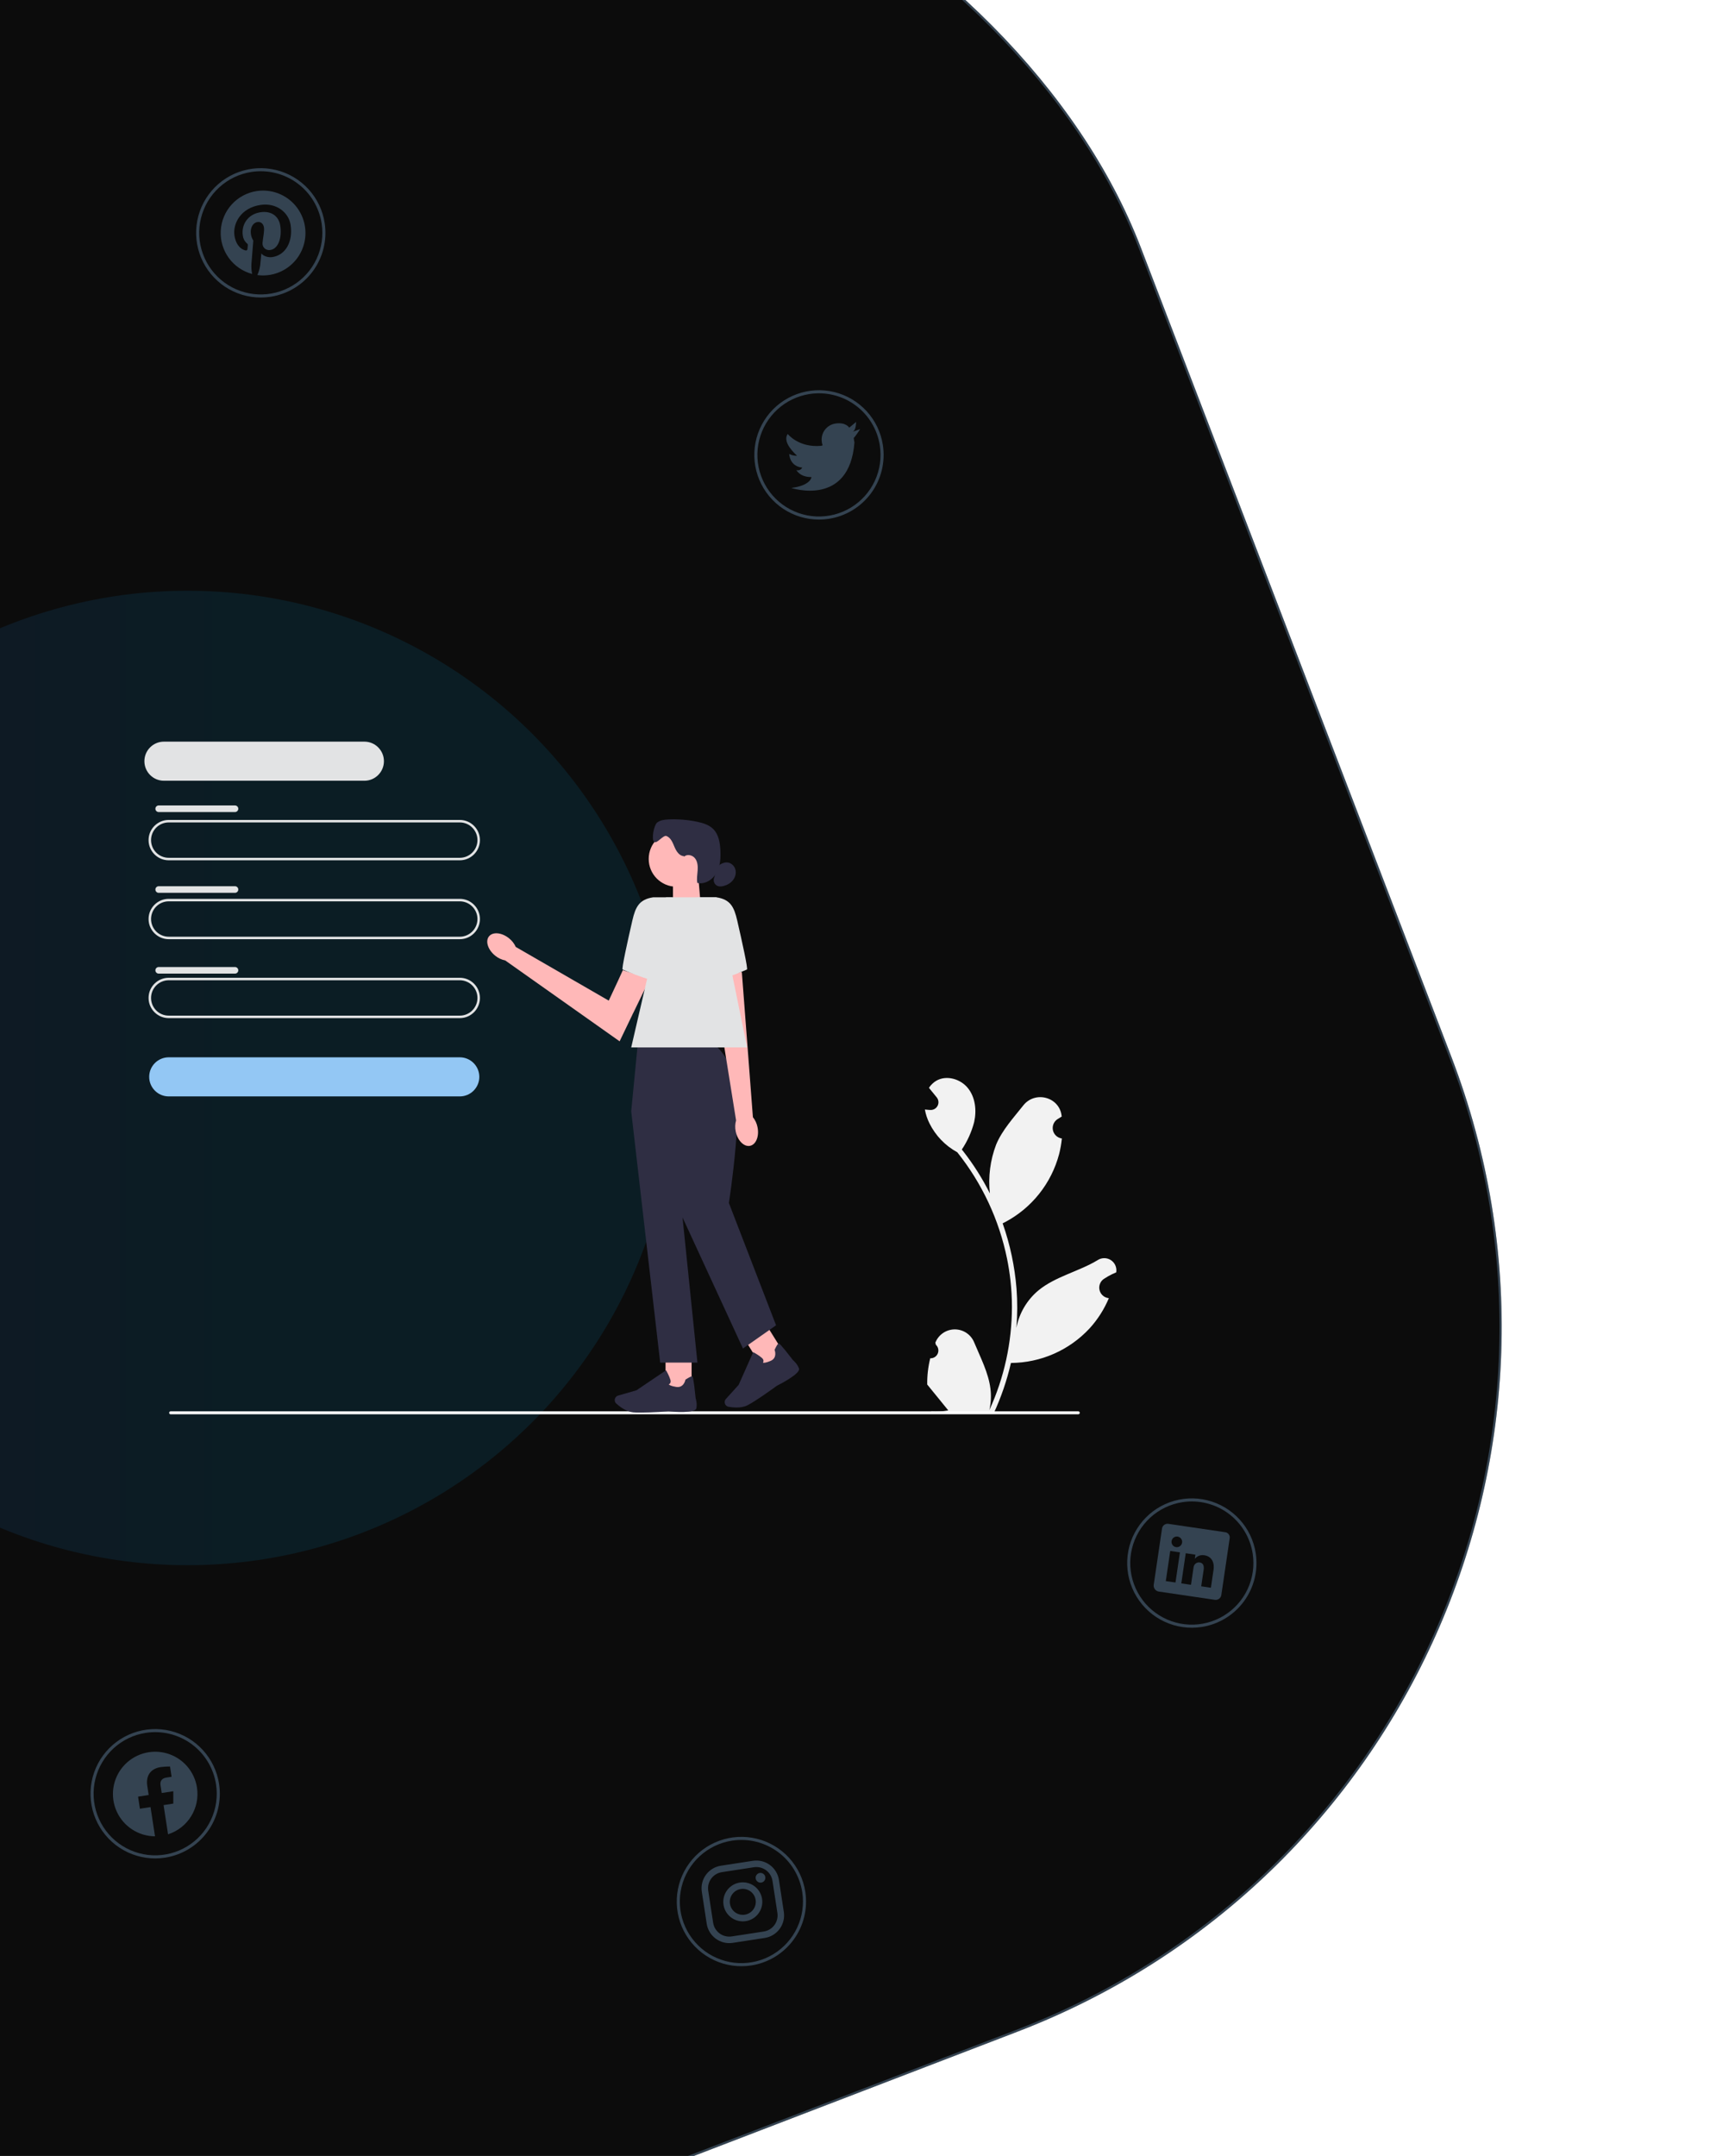 <svg width="799" height="1000" viewBox="0 0 799 1000" fill="none" xmlns="http://www.w3.org/2000/svg">
<rect x="-624.863" y="183.057" width="1102" height="1102" rx="350" transform="rotate(-21 -624.863 183.057)" fill="#0C0C0C"/>
<rect x="-624.217" y="183.345" width="1101" height="1101" rx="349.5" transform="rotate(-21 -624.217 183.345)" stroke="#93C7F4" stroke-opacity="0.3"/>
<g opacity="0.1" filter="url(#filter0_f_1478_13560)">
<circle cx="87" cy="500" r="226" fill="url(#paint0_linear_1478_13560)"/>
</g>
<path d="M431.626 630.019C432.366 630.053 433.099 629.859 433.725 629.463C434.351 629.066 434.84 628.487 435.126 627.804C435.411 627.12 435.48 626.365 435.323 625.641C435.165 624.918 434.789 624.26 434.245 623.757C434.154 623.395 434.088 623.135 433.997 622.772C434.03 622.694 434.063 622.615 434.096 622.536C434.841 620.775 436.09 619.274 437.687 618.22C439.283 617.167 441.155 616.609 443.067 616.616C444.979 616.623 446.847 617.195 448.435 618.26C450.024 619.325 451.262 620.836 451.994 622.603C454.921 629.653 458.649 636.716 459.566 644.17C459.97 647.466 459.8 650.806 459.062 654.043C465.938 639.044 469.508 622.743 469.531 606.244C469.533 602.104 469.303 597.966 468.842 593.852C468.462 590.479 467.934 587.13 467.259 583.805C463.573 565.763 455.661 548.853 444.172 534.463C438.611 531.429 434.113 526.763 431.286 521.094C430.262 519.056 429.538 516.881 429.137 514.636C429.764 514.718 430.402 514.77 431.029 514.811C431.224 514.821 431.43 514.831 431.625 514.842L431.699 514.845C432.388 514.876 433.072 514.707 433.668 514.358C434.263 514.01 434.745 513.496 435.056 512.88C435.367 512.264 435.493 511.571 435.419 510.885C435.345 510.199 435.074 509.548 434.639 509.013C434.368 508.679 434.097 508.346 433.826 508.013C433.415 507.499 432.993 506.995 432.582 506.481C432.534 506.432 432.49 506.38 432.448 506.327C431.975 505.74 431.502 505.164 431.029 504.578C431.892 503.238 433.054 502.115 434.423 501.298C439.163 498.521 445.704 500.444 449.128 504.733C452.563 509.021 453.211 515.037 452.018 520.395C450.845 524.954 448.905 529.28 446.28 533.188C446.537 533.517 446.804 533.836 447.061 534.165C451.761 540.208 455.857 546.697 459.291 553.54C458.456 545.874 459.453 538.12 462.199 530.915C464.983 524.2 470.2 518.545 474.794 512.74C480.313 505.768 491.629 508.811 492.601 517.649C492.611 517.735 492.62 517.821 492.629 517.906C491.946 518.291 491.278 518.7 490.625 519.132C489.804 519.681 489.167 520.464 488.799 521.381C488.431 522.297 488.349 523.303 488.562 524.267C488.776 525.231 489.276 526.108 489.996 526.784C490.717 527.459 491.625 527.901 492.601 528.051L492.701 528.066C492.458 530.526 492.028 532.963 491.415 535.358C489.64 542.042 486.503 548.287 482.201 553.702C477.899 559.117 472.525 563.585 466.415 566.826C466.014 567.032 465.623 567.237 465.222 567.433C468.672 577.21 470.836 587.394 471.66 597.729C472.126 603.826 472.099 609.951 471.578 616.044L471.609 615.828C472.925 609.053 476.539 602.94 481.841 598.521C489.715 592.052 500.84 589.67 509.336 584.471C510.238 583.891 511.288 583.582 512.361 583.579C513.434 583.576 514.485 583.881 515.391 584.456C516.296 585.031 517.019 585.853 517.472 586.826C517.926 587.798 518.092 588.88 517.951 589.943C517.94 590.019 517.928 590.095 517.917 590.17C516.65 590.686 515.417 591.28 514.225 591.949C513.542 592.334 512.874 592.743 512.221 593.175C511.4 593.724 510.763 594.507 510.395 595.424C510.027 596.34 509.945 597.346 510.158 598.31C510.372 599.275 510.872 600.152 511.592 600.827C512.313 601.502 513.221 601.944 514.197 602.094L514.297 602.11C514.369 602.12 514.43 602.13 514.502 602.141C512.338 607.307 509.302 612.062 505.525 616.198C500.859 621.205 495.219 625.206 488.952 627.956C482.685 630.706 475.923 632.146 469.079 632.19H469.069C467.211 640.263 464.519 648.12 461.037 655.637H432.345C432.242 655.318 432.15 654.989 432.057 654.67C434.713 654.837 437.379 654.678 439.996 654.197C437.868 651.585 435.739 648.952 433.61 646.34C433.563 646.291 433.518 646.24 433.476 646.186C432.397 644.849 431.307 643.522 430.227 642.186L430.226 642.184C430.169 638.086 430.64 633.997 431.626 630.019Z" fill="#F2F2F2"/>
<g clip-path="url(#clip0_1478_13560)">
<path d="M78.492 655.311C78.492 655.693 78.797 656 79.179 656H500.313C500.694 656 501 655.693 501 655.311C501 654.93 500.694 654.623 500.313 654.623H79.179C78.797 654.623 78.492 654.93 78.492 655.311Z" fill="white"/>
<path d="M213.345 399.034H78.278C73.127 399.034 68.935 394.835 68.935 389.676C68.935 384.516 73.127 380.317 78.278 380.317H213.345C218.496 380.317 222.688 384.516 222.688 389.676C222.688 394.835 218.496 399.034 213.345 399.034ZM78.278 381.474C73.762 381.474 70.09 385.153 70.09 389.676C70.09 394.199 73.762 397.877 78.278 397.877H213.345C217.861 397.877 221.534 394.199 221.534 389.676C221.534 385.153 217.861 381.474 213.345 381.474H78.278Z" fill="#E2E3E4"/>
<path d="M213.345 508.554H78.278C73.283 508.554 69.223 504.488 69.223 499.485C69.223 494.482 73.283 490.416 78.278 490.416H213.345C218.34 490.416 222.4 494.482 222.4 499.485C222.4 504.488 218.34 508.554 213.345 508.554Z" fill="#93C7F4"/>
<path d="M169.083 362.138H76.055C71.059 362.138 67 358.072 67 353.069C67 348.066 71.059 344 76.055 344H169.083C174.078 344 178.138 348.066 178.138 353.069C178.138 358.072 174.078 362.138 169.083 362.138Z" fill="#E2E3E4"/>
<path d="M213.345 435.635H78.278C73.127 435.635 68.935 431.436 68.935 426.277C68.935 421.117 73.127 416.918 78.278 416.918H213.345C218.496 416.918 222.688 421.117 222.688 426.277C222.688 431.436 218.496 435.635 213.345 435.635ZM78.278 418.075C73.762 418.075 70.09 421.754 70.09 426.277C70.09 430.8 73.762 434.478 78.278 434.478H213.345C217.861 434.478 221.534 430.8 221.534 426.277C221.534 421.754 217.861 418.075 213.345 418.075H78.278Z" fill="#E2E3E4"/>
<path d="M213.345 472.242H78.278C73.127 472.242 68.935 468.043 68.935 462.884C68.935 457.724 73.127 453.525 78.278 453.525H213.345C218.496 453.525 222.688 457.724 222.688 462.884C222.688 468.043 218.496 472.242 213.345 472.242ZM78.278 454.682C73.762 454.682 70.09 458.361 70.09 462.884C70.09 467.407 73.762 471.085 78.278 471.085H213.345C217.861 471.085 221.534 467.407 221.534 462.884C221.534 458.361 217.861 454.682 213.345 454.682H78.278Z" fill="#E2E3E4"/>
<path d="M73.635 373.596H109.033C109.876 373.596 110.563 374.279 110.563 375.129C110.563 375.973 109.876 376.662 109.033 376.662H73.635C72.792 376.662 72.105 375.979 72.105 375.129C72.105 374.284 72.792 373.596 73.635 373.596Z" fill="#E2E3E4"/>
<path d="M73.635 411.065H109.033C109.876 411.065 110.563 411.747 110.563 412.592C110.563 413.436 109.876 414.125 109.033 414.125H73.635C72.792 414.125 72.105 413.442 72.105 412.598C72.105 411.753 72.792 411.065 73.635 411.065Z" fill="#E2E3E4"/>
<path d="M73.635 448.539H109.033C109.876 448.539 110.563 449.222 110.563 450.072C110.563 450.917 109.876 451.599 109.033 451.599H73.635C72.792 451.599 72.105 450.917 72.105 450.066C72.105 449.222 72.792 448.539 73.635 448.539Z" fill="#E2E3E4"/>
<path d="M325.17 420.499L312.258 424.756V406.137H323.974L325.17 420.499Z" fill="#FFB8B8"/>
<path d="M313.857 411.291C320.963 411.291 326.723 405.521 326.723 398.404C326.723 391.287 320.963 385.517 313.857 385.517C306.752 385.517 300.992 391.287 300.992 398.404C300.992 405.521 306.752 411.291 313.857 411.291Z" fill="#FFB8B8"/>
<path d="M317.391 397.126C315.238 397.062 313.823 394.881 312.985 392.892C312.148 390.902 311.288 388.617 309.29 387.796C307.656 387.125 304.774 391.665 303.486 390.457C302.141 389.196 303.452 382.723 304.878 381.561C306.304 380.398 308.256 380.173 310.092 380.086C314.574 379.878 319.083 380.242 323.478 381.162C326.198 381.729 328.993 382.585 330.956 384.551C333.439 387.05 334.074 390.815 334.253 394.338C334.438 397.941 334.23 401.712 332.48 404.865C330.731 408.017 327.07 410.342 323.559 409.538C323.206 407.629 323.565 405.669 323.703 403.725C323.836 401.787 323.697 399.694 322.514 398.149C321.336 396.605 318.806 395.992 317.432 397.363" fill="#2F2E43"/>
<path d="M333.22 401.591C334.507 400.648 336.049 399.856 337.631 400.052C339.341 400.26 340.79 401.672 341.229 403.343C341.668 405.015 341.177 406.854 340.114 408.219C339.058 409.584 337.481 410.486 335.818 410.938C334.854 411.198 333.797 411.308 332.879 410.915C331.528 410.33 330.794 408.601 331.326 407.224" fill="#2F2E43"/>
<path d="M320.902 627.623H308.81V644.808H320.902V627.623Z" fill="#FFB8B8"/>
<path d="M297.036 655.207C295.766 655.207 294.634 655.178 293.779 655.097C290.569 654.802 287.502 652.425 285.96 651.037C285.267 650.412 285.048 649.417 285.406 648.561C285.666 647.948 286.18 647.486 286.821 647.306L295.309 644.877L309.053 635.588L309.209 635.866C309.267 635.97 310.618 638.405 311.068 640.047C311.242 640.672 311.195 641.193 310.935 641.597C310.756 641.875 310.502 642.037 310.3 642.13C310.549 642.39 311.328 642.922 313.73 643.304C317.236 643.859 317.975 640.221 318.004 640.07L318.027 639.949L318.131 639.88C319.799 638.804 320.827 638.312 321.18 638.416C321.399 638.48 321.769 638.596 322.768 648.504C322.866 648.816 323.564 651.095 323.091 653.275C322.577 655.647 312.229 654.831 310.156 654.646C310.098 654.652 302.349 655.207 297.042 655.207H297.036Z" fill="#2F2E43"/>
<path d="M355.334 614.122L345.074 620.531L354.153 635.112L364.413 628.703L355.334 614.122Z" fill="#FFB8B8"/>
<path d="M341.708 652.853C340.288 652.853 338.983 652.68 338.053 652.518C337.14 652.356 336.424 651.627 336.274 650.713C336.17 650.054 336.361 649.389 336.811 648.897L342.73 642.338L349.487 627.172L349.764 627.323C349.868 627.38 352.299 628.728 353.552 629.885C354.031 630.324 354.268 630.793 354.256 631.273C354.251 631.609 354.124 631.875 353.996 632.065C354.343 632.158 355.284 632.193 357.525 631.244C360.793 629.862 359.5 626.38 359.442 626.235L359.396 626.12L359.448 626.01C360.297 624.211 360.903 623.251 361.261 623.152C361.486 623.089 361.856 622.99 367.936 630.874C368.185 631.082 369.98 632.65 370.731 634.749C371.545 637.034 362.335 641.829 360.481 642.766C360.424 642.812 350.786 649.828 346.824 651.824C345.254 652.616 343.394 652.859 341.702 652.859L341.708 652.853Z" fill="#2F2E43"/>
<path d="M329.807 483.92H295.95L292.878 515.466L306.322 632.025H323.605L316.693 564.705L344.728 625.483L360.089 614.714L338.197 557.973C338.197 557.973 346.016 508.543 339.872 496.228C333.728 483.92 329.807 483.92 329.807 483.92Z" fill="#2F2E43"/>
<path d="M351.49 522.841C352.351 527.075 350.774 530.944 347.979 531.482C345.184 532.02 342.222 529.018 341.367 524.784C341.004 523.095 341.061 521.348 341.535 519.683L330.892 453.311L344.203 450.801L349.342 518.185C350.434 519.55 351.167 521.146 351.49 522.846V522.841Z" fill="#FFB8B8"/>
<path fill-rule="evenodd" clip-rule="evenodd" d="M226.855 434.362C228.609 432.121 232.771 432.484 236.146 435.182L236.141 435.179C237.506 436.243 238.592 437.624 239.309 439.218L282.457 464.125C285.642 457.439 289 450 289 450L301.5 454L294 469.5L293.485 470.491L293.501 470.5L287.5 483L234.412 445.481C232.714 445.142 231.134 444.396 229.797 443.302C226.42 440.609 225.101 436.603 226.855 434.362Z" fill="#FFB8B8"/>
<path d="M312.119 416.213H303.036C296.614 417.19 294.87 420.62 293.409 426.959C291.18 436.63 288.334 449.505 288.9 449.696C289.806 449.997 305.27 457.285 313.153 455.619L312.119 416.213Z" fill="#E2E3E4"/>
<path d="M346.651 485.84H292.878L309.013 416.213H332.44L346.651 485.84Z" fill="#E2E3E4"/>
<path d="M323.356 416.213H332.44C338.861 417.19 340.605 420.62 342.066 426.959C344.295 436.63 347.142 449.505 346.576 449.696C345.669 449.997 330.205 457.285 322.323 455.619L323.356 416.213Z" fill="#E2E3E4"/>
</g>
<path d="M125.547 137.653C119.683 138.552 113.683 137.692 108.307 135.182C102.93 132.671 98.419 128.623 95.344 123.548C92.269 118.474 90.767 112.602 91.029 106.674C91.291 100.747 93.305 95.03 96.816 90.247C100.327 85.464 105.178 81.829 110.755 79.803C116.331 77.777 122.384 77.45 128.146 78.863C133.909 80.277 139.123 83.367 143.129 87.744C147.135 92.121 149.754 97.587 150.653 103.452C151.859 111.316 149.892 119.338 145.183 125.752C140.475 132.166 133.412 136.446 125.547 137.653ZM116.669 79.758C111.083 80.615 105.877 83.109 101.709 86.924C97.541 90.739 94.597 95.705 93.251 101.193C91.905 106.681 92.216 112.445 94.146 117.757C96.076 123.068 99.537 127.687 104.093 131.031C108.648 134.375 114.093 136.293 119.738 136.543C125.383 136.792 130.976 135.362 135.809 132.433C140.641 129.505 144.497 125.208 146.888 120.088C149.279 114.968 150.098 109.254 149.241 103.668C148.093 96.178 144.015 89.451 137.907 84.967C131.799 80.483 124.159 78.61 116.669 79.758Z" fill="#93C7F4" fill-opacity="0.3"/>
<path d="M119.086 88.628C114.621 89.313 110.528 91.514 107.494 94.86C104.46 98.207 102.67 102.496 102.425 107.006C102.18 111.517 103.494 115.975 106.148 119.63C108.801 123.286 112.632 125.918 116.996 127.083C116.685 125.6 116.569 124.082 116.65 122.569C116.781 120.932 117.525 111.586 117.525 111.586C116.952 110.683 116.578 109.668 116.429 108.609C115.987 105.727 117.323 103.319 119.407 102.999C121.177 102.728 122.232 103.925 122.476 105.514C122.748 107.293 122.019 110.124 121.815 112.679C121.769 113.153 121.836 113.632 122.009 114.076C122.182 114.52 122.457 114.917 122.812 115.236C123.167 115.554 123.591 115.784 124.052 115.908C124.512 116.032 124.995 116.046 125.462 115.949C129.142 115.384 130.9 110.273 130.04 104.665C129.386 100.403 126.024 97.657 120.807 98.457C114.913 99.361 111.907 104.327 112.66 109.24C112.815 110.635 113.481 111.922 114.529 112.854C114.704 112.959 114.842 113.116 114.921 113.303C115.001 113.49 115.02 113.698 114.974 113.897C114.933 114.267 114.856 115.159 114.814 115.52C114.813 115.628 114.787 115.734 114.738 115.829C114.688 115.925 114.616 116.007 114.528 116.069C114.441 116.131 114.339 116.171 114.233 116.186C114.126 116.202 114.018 116.191 113.916 116.156C111.029 115.461 109.306 112.687 108.792 109.336C107.945 103.815 111.591 96.477 120.828 95.06C128.25 93.922 133.961 98.546 134.845 104.31C136.015 111.94 132.644 118.286 126.394 119.244C124.293 119.567 122.148 118.732 121.274 117.551C121.274 117.551 120.832 122.203 120.722 123.108C120.499 124.652 120.057 126.156 119.408 127.575C122.204 127.955 125.048 127.729 127.749 126.913C130.45 126.096 132.943 124.709 135.061 122.844C137.178 120.98 138.87 118.682 140.021 116.106C141.172 113.53 141.755 110.737 141.732 107.916C141.709 105.094 141.079 102.311 139.885 99.755C138.692 97.198 136.963 94.928 134.815 93.099C132.667 91.27 130.151 89.924 127.437 89.152C124.723 88.381 121.875 88.202 119.086 88.628Z" fill="#93C7F4" fill-opacity="0.3"/>
<path d="M557.547 754.654C551.683 755.553 545.683 754.693 540.307 752.182C534.93 749.672 530.419 745.624 527.344 740.549C524.269 735.475 522.767 729.603 523.029 723.675C523.291 717.747 525.305 712.031 528.816 707.248C532.327 702.464 537.178 698.83 542.755 696.804C548.332 694.777 554.384 694.45 560.146 695.864C565.909 697.277 571.123 700.368 575.129 704.744C579.136 709.121 581.754 714.588 582.653 720.453C583.251 724.347 583.075 728.32 582.136 732.147C581.198 735.973 579.515 739.577 577.184 742.753C574.852 745.929 571.918 748.614 568.549 750.656C565.18 752.698 561.442 754.056 557.547 754.654ZM548.669 696.759C543.083 697.615 537.877 700.109 533.709 703.924C529.541 707.74 526.597 712.706 525.251 718.194C523.905 723.682 524.216 729.446 526.146 734.757C528.076 740.069 531.538 744.688 536.093 748.032C540.648 751.376 546.093 753.294 551.738 753.544C557.383 753.793 562.976 752.363 567.809 749.434C572.641 746.505 576.497 742.209 578.888 737.089C581.279 731.969 582.098 726.255 581.241 720.669C580.093 713.179 576.016 706.452 569.907 701.968C563.799 697.484 556.159 695.61 548.669 696.759Z" fill="#93C7F4" fill-opacity="0.3"/>
<path d="M568.419 710.688L542.228 706.829C541.555 706.696 540.857 706.836 540.287 707.219C539.717 707.601 539.322 708.194 539.189 708.867L539.187 708.878L535.319 735.127C535.233 735.836 535.422 736.551 535.847 737.125C536.272 737.698 536.901 738.087 537.604 738.211L563.787 742.07C564.48 742.144 565.175 741.943 565.72 741.509C566.266 741.075 566.618 740.443 566.701 739.751L570.569 713.502C570.674 712.866 570.521 712.214 570.145 711.69C569.769 711.166 569.201 710.813 568.564 710.708C568.516 710.7 568.468 710.693 568.419 710.688ZM545.42 734.026L540.925 733.364L542.984 719.385L547.48 720.048L545.42 734.026ZM545.701 717.614L545.669 717.609C545.022 717.51 544.442 717.158 544.054 716.632C543.667 716.105 543.504 715.446 543.601 714.8C543.699 714.153 544.048 713.572 544.574 713.182C545.099 712.793 545.757 712.628 546.404 712.723C547.051 712.819 547.634 713.166 548.025 713.69C548.416 714.215 548.583 714.872 548.49 715.519C548.397 716.166 548.051 716.75 547.528 717.143C547.005 717.536 546.348 717.705 545.701 717.614ZM561.851 736.447L557.355 735.785L558.482 728.142C558.751 726.311 558.281 724.963 556.655 724.723C556.146 724.652 555.627 724.741 555.17 724.978C554.713 725.214 554.341 725.586 554.105 726.043C553.933 726.381 553.825 726.747 553.787 727.124L552.614 735.086L548.118 734.424L550.178 720.445L554.673 721.108L554.387 723.053C554.9 722.405 555.579 721.908 556.351 721.613C557.124 721.318 557.961 721.237 558.776 721.378C561.727 721.813 563.673 724.087 563.055 728.281L561.851 736.447Z" fill="#93C7F4" fill-opacity="0.3"/>
<path d="M384.547 240.653C378.683 241.552 372.683 240.692 367.307 238.182C361.93 235.671 357.419 231.623 354.344 226.549C351.269 221.474 349.767 215.602 350.029 209.675C350.291 203.747 352.305 198.03 355.816 193.247C359.327 188.464 364.178 184.829 369.755 182.803C375.332 180.777 381.384 180.45 387.146 181.863C392.909 183.277 398.123 186.367 402.129 190.744C406.136 195.121 408.754 200.587 409.653 206.452C410.251 210.346 410.075 214.32 409.136 218.146C408.198 221.972 406.515 225.576 404.184 228.752C401.852 231.928 398.918 234.613 395.549 236.655C392.18 238.697 388.442 240.056 384.547 240.653ZM375.669 182.758C370.083 183.615 364.877 186.108 360.709 189.924C356.541 193.739 353.597 198.705 352.251 204.193C350.905 209.682 351.216 215.446 353.146 220.757C355.076 226.068 358.538 230.688 363.093 234.032C367.648 237.376 373.093 239.294 378.738 239.543C384.383 239.793 389.976 238.363 394.809 235.434C399.641 232.505 403.497 228.209 405.888 223.089C408.279 217.968 409.098 212.254 408.241 206.669C407.093 199.179 403.016 192.452 396.907 187.967C390.799 183.483 383.159 181.61 375.669 182.758Z" fill="#93C7F4" fill-opacity="0.3"/>
<path d="M395.699 200.28L399.121 199.033C399.121 199.033 396.665 202.806 396.133 203.104C396.188 203.818 396.297 204.526 396.457 205.223C394.14 235.351 367.176 226.334 367.176 226.334C376.316 225.149 376.519 221.288 376.519 221.288C371.105 221.323 369.515 218.026 369.515 218.026C370.029 218.204 370.59 218.186 371.091 217.976C371.592 217.765 371.998 217.378 372.231 216.887C366.285 216.281 366.206 210.584 366.206 210.584C367.338 211.164 368.6 211.443 369.872 211.395C369.117 210.716 362.766 205.114 365.505 201.298C365.505 201.298 370.541 207.752 381.017 206.795L381.702 206.546C381.504 206.056 381.376 205.54 381.322 205.014C381.021 203.048 381.513 201.043 382.69 199.439C383.867 197.836 385.633 196.766 387.599 196.464C392.541 195.706 394.033 198.368 394.033 198.368L397.238 195.708C397.168 195.719 397.356 199.304 395.699 200.28Z" fill="#93C7F4" fill-opacity="0.3"/>
<path d="M76.547 861.653C70.683 862.552 64.683 861.692 59.307 859.182C53.93 856.671 49.419 852.623 46.344 847.549C43.269 842.474 41.767 836.602 42.029 830.675C42.291 824.747 44.305 819.03 47.816 814.247C51.328 809.464 56.178 805.829 61.755 803.803C67.332 801.777 73.384 801.45 79.147 802.863C84.909 804.277 90.123 807.367 94.129 811.744C98.136 816.121 100.754 821.587 101.653 827.452C102.251 831.346 102.075 835.32 101.136 839.146C100.198 842.972 98.515 846.576 96.184 849.752C93.852 852.928 90.918 855.613 87.549 857.655C84.18 859.697 80.442 861.056 76.547 861.653ZM67.669 803.758C62.084 804.615 56.877 807.109 52.709 810.924C48.541 814.739 45.597 819.705 44.251 825.193C42.905 830.682 43.217 836.446 45.146 841.757C47.076 847.068 50.538 851.688 55.093 855.032C59.648 858.376 65.093 860.294 70.738 860.543C76.383 860.793 81.976 859.363 86.809 856.434C91.641 853.505 95.497 849.209 97.888 844.089C100.279 838.968 101.098 833.254 100.241 827.669C99.672 823.96 98.379 820.4 96.434 817.191C94.49 813.982 91.932 811.188 88.907 808.968C85.883 806.747 82.45 805.144 78.806 804.251C75.162 803.357 71.378 803.19 67.669 803.758Z" fill="#93C7F4" fill-opacity="0.3"/>
<path fill-rule="evenodd" clip-rule="evenodd" d="M91.397 829.151C90.828 825.447 89.21 821.983 86.734 819.17C84.257 816.356 81.027 814.312 77.425 813.277C73.823 812.243 70 812.262 66.408 813.333C62.817 814.404 59.607 816.482 57.16 819.32C54.713 822.158 53.13 825.639 52.599 829.348C52.068 833.058 52.611 836.843 54.164 840.254C55.717 843.664 58.214 846.559 61.361 848.594C64.508 850.63 68.172 851.721 71.92 851.739L69.843 838.193L64.919 838.948L64.06 833.343L68.983 832.588L68.328 828.317C67.583 823.459 70.066 820.33 74.493 819.651C75.95 819.448 77.42 819.352 78.891 819.364L79.623 824.135L77.177 824.51C74.771 824.879 74.247 826.489 74.482 828.024L75.04 831.66L80.416 830.836L80.417 836.573L75.9 837.265L77.977 850.811C82.426 849.39 86.222 846.427 88.683 842.457C91.143 838.486 92.105 833.768 91.397 829.151Z" fill="#93C7F4" fill-opacity="0.3"/>
<path d="M348.547 911.653C342.683 912.552 336.683 911.692 331.307 909.182C325.93 906.671 321.419 902.623 318.344 897.549C315.269 892.475 313.767 886.602 314.029 880.675C314.291 874.747 316.305 869.03 319.816 864.247C323.327 859.464 328.178 855.829 333.755 853.803C339.332 851.777 345.384 851.45 351.147 852.863C356.909 854.277 362.123 857.367 366.129 861.744C370.136 866.121 372.754 871.587 373.653 877.452C374.251 881.346 374.075 885.32 373.136 889.146C372.198 892.972 370.515 896.576 368.184 899.752C365.852 902.928 362.918 905.614 359.549 907.656C356.18 909.697 352.442 911.056 348.547 911.653ZM339.669 853.758C334.084 854.615 328.877 857.108 324.709 860.924C320.541 864.739 317.597 869.705 316.251 875.193C314.905 880.682 315.217 886.446 317.146 891.757C319.076 897.068 322.538 901.688 327.093 905.032C331.648 908.376 337.093 910.294 342.738 910.543C348.384 910.793 353.976 909.363 358.809 906.434C363.641 903.505 367.497 899.209 369.888 894.089C372.279 888.968 373.098 883.254 372.241 877.669C371.093 870.179 367.016 863.452 360.907 858.967C354.799 854.483 347.159 852.61 339.669 853.758Z" fill="#93C7F4" fill-opacity="0.3"/>
<path d="M349.831 866.085C351.808 865.788 353.821 866.285 355.432 867.468C357.043 868.651 358.12 870.423 358.429 872.397L360.716 887.305C361.013 889.281 360.515 891.294 359.333 892.905C358.15 894.516 356.378 895.594 354.404 895.903L339.496 898.189C337.52 898.486 335.507 897.989 333.896 896.806C332.285 895.624 331.207 893.852 330.899 891.877L328.612 876.97C328.315 874.993 328.812 872.98 329.995 871.369C331.177 869.758 332.949 868.68 334.924 868.372L349.831 866.085ZM349.374 863.104L334.467 865.39C331.702 865.822 329.222 867.331 327.566 869.586C325.911 871.841 325.215 874.66 325.631 877.427L327.917 892.334C328.349 895.099 329.858 897.579 332.113 899.235C334.368 900.89 337.187 901.586 339.954 901.17L354.861 898.884C357.625 898.452 360.106 896.943 361.762 894.688C363.417 892.433 364.113 889.614 363.697 886.847L361.411 871.94C360.979 869.176 359.47 866.695 357.215 865.039C354.96 863.384 352.141 862.688 349.374 863.104Z" fill="#93C7F4" fill-opacity="0.3"/>
<path d="M353.204 873.209C352.612 873.298 352.009 873.149 351.528 872.794C351.046 872.439 350.725 871.908 350.635 871.316C350.545 870.725 350.694 870.122 351.048 869.64C351.403 869.158 351.934 868.837 352.525 868.746C353.116 868.655 353.719 868.803 354.202 869.157C354.684 869.511 355.006 870.042 355.097 870.633C355.189 871.224 355.041 871.827 354.688 872.31C354.335 872.793 353.804 873.116 353.213 873.207L353.204 873.209Z" fill="#93C7F4" fill-opacity="0.3"/>
<path d="M343.741 876.179C344.92 875.998 346.127 876.171 347.208 876.676C348.289 877.181 349.196 877.995 349.815 879.016C350.433 880.036 350.735 881.217 350.683 882.409C350.63 883.601 350.225 884.751 349.519 885.713C348.813 886.675 347.837 887.406 346.716 887.813C345.594 888.221 344.377 888.287 343.218 888.002C342.059 887.718 341.01 887.097 340.205 886.216C339.399 885.336 338.873 884.237 338.692 883.057C338.572 882.274 338.607 881.475 338.796 880.706C338.984 879.936 339.323 879.211 339.792 878.573C340.261 877.934 340.851 877.394 341.528 876.983C342.206 876.572 342.958 876.299 343.741 876.179ZM343.283 873.198C341.514 873.469 339.865 874.259 338.545 875.467C337.225 876.676 336.293 878.249 335.866 879.987C335.44 881.725 335.539 883.551 336.15 885.233C336.761 886.915 337.857 888.379 339.3 889.438C340.743 890.497 342.467 891.104 344.256 891.183C346.044 891.263 347.815 890.81 349.346 889.882C350.876 888.954 352.097 887.594 352.855 885.972C353.612 884.35 353.871 882.54 353.6 880.771C353.236 878.399 351.945 876.268 350.01 874.848C348.076 873.428 345.656 872.834 343.283 873.198Z" fill="#93C7F4" fill-opacity="0.3"/>
<defs>
<filter id="filter0_f_1478_13560" x="-339" y="74" width="852" height="852" filterUnits="userSpaceOnUse" color-interpolation-filters="sRGB">
<feFlood flood-opacity="0" result="BackgroundImageFix"/>
<feBlend mode="normal" in="SourceGraphic" in2="BackgroundImageFix" result="shape"/>
<feGaussianBlur stdDeviation="100" result="effect1_foregroundBlur_1478_13560"/>
</filter>
<linearGradient id="paint0_linear_1478_13560" x1="-139" y1="539.55" x2="371.76" y2="539.55" gradientUnits="userSpaceOnUse">
<stop stop-color="#4177FF"/>
<stop offset="0.5" stop-color="#00B7FF"/>
<stop offset="1" stop-color="#00B7FF"/>
</linearGradient>
<clipPath id="clip0_1478_13560">
<rect width="434" height="312" fill="white" transform="translate(67 344)"/>
</clipPath>
</defs>
</svg>
